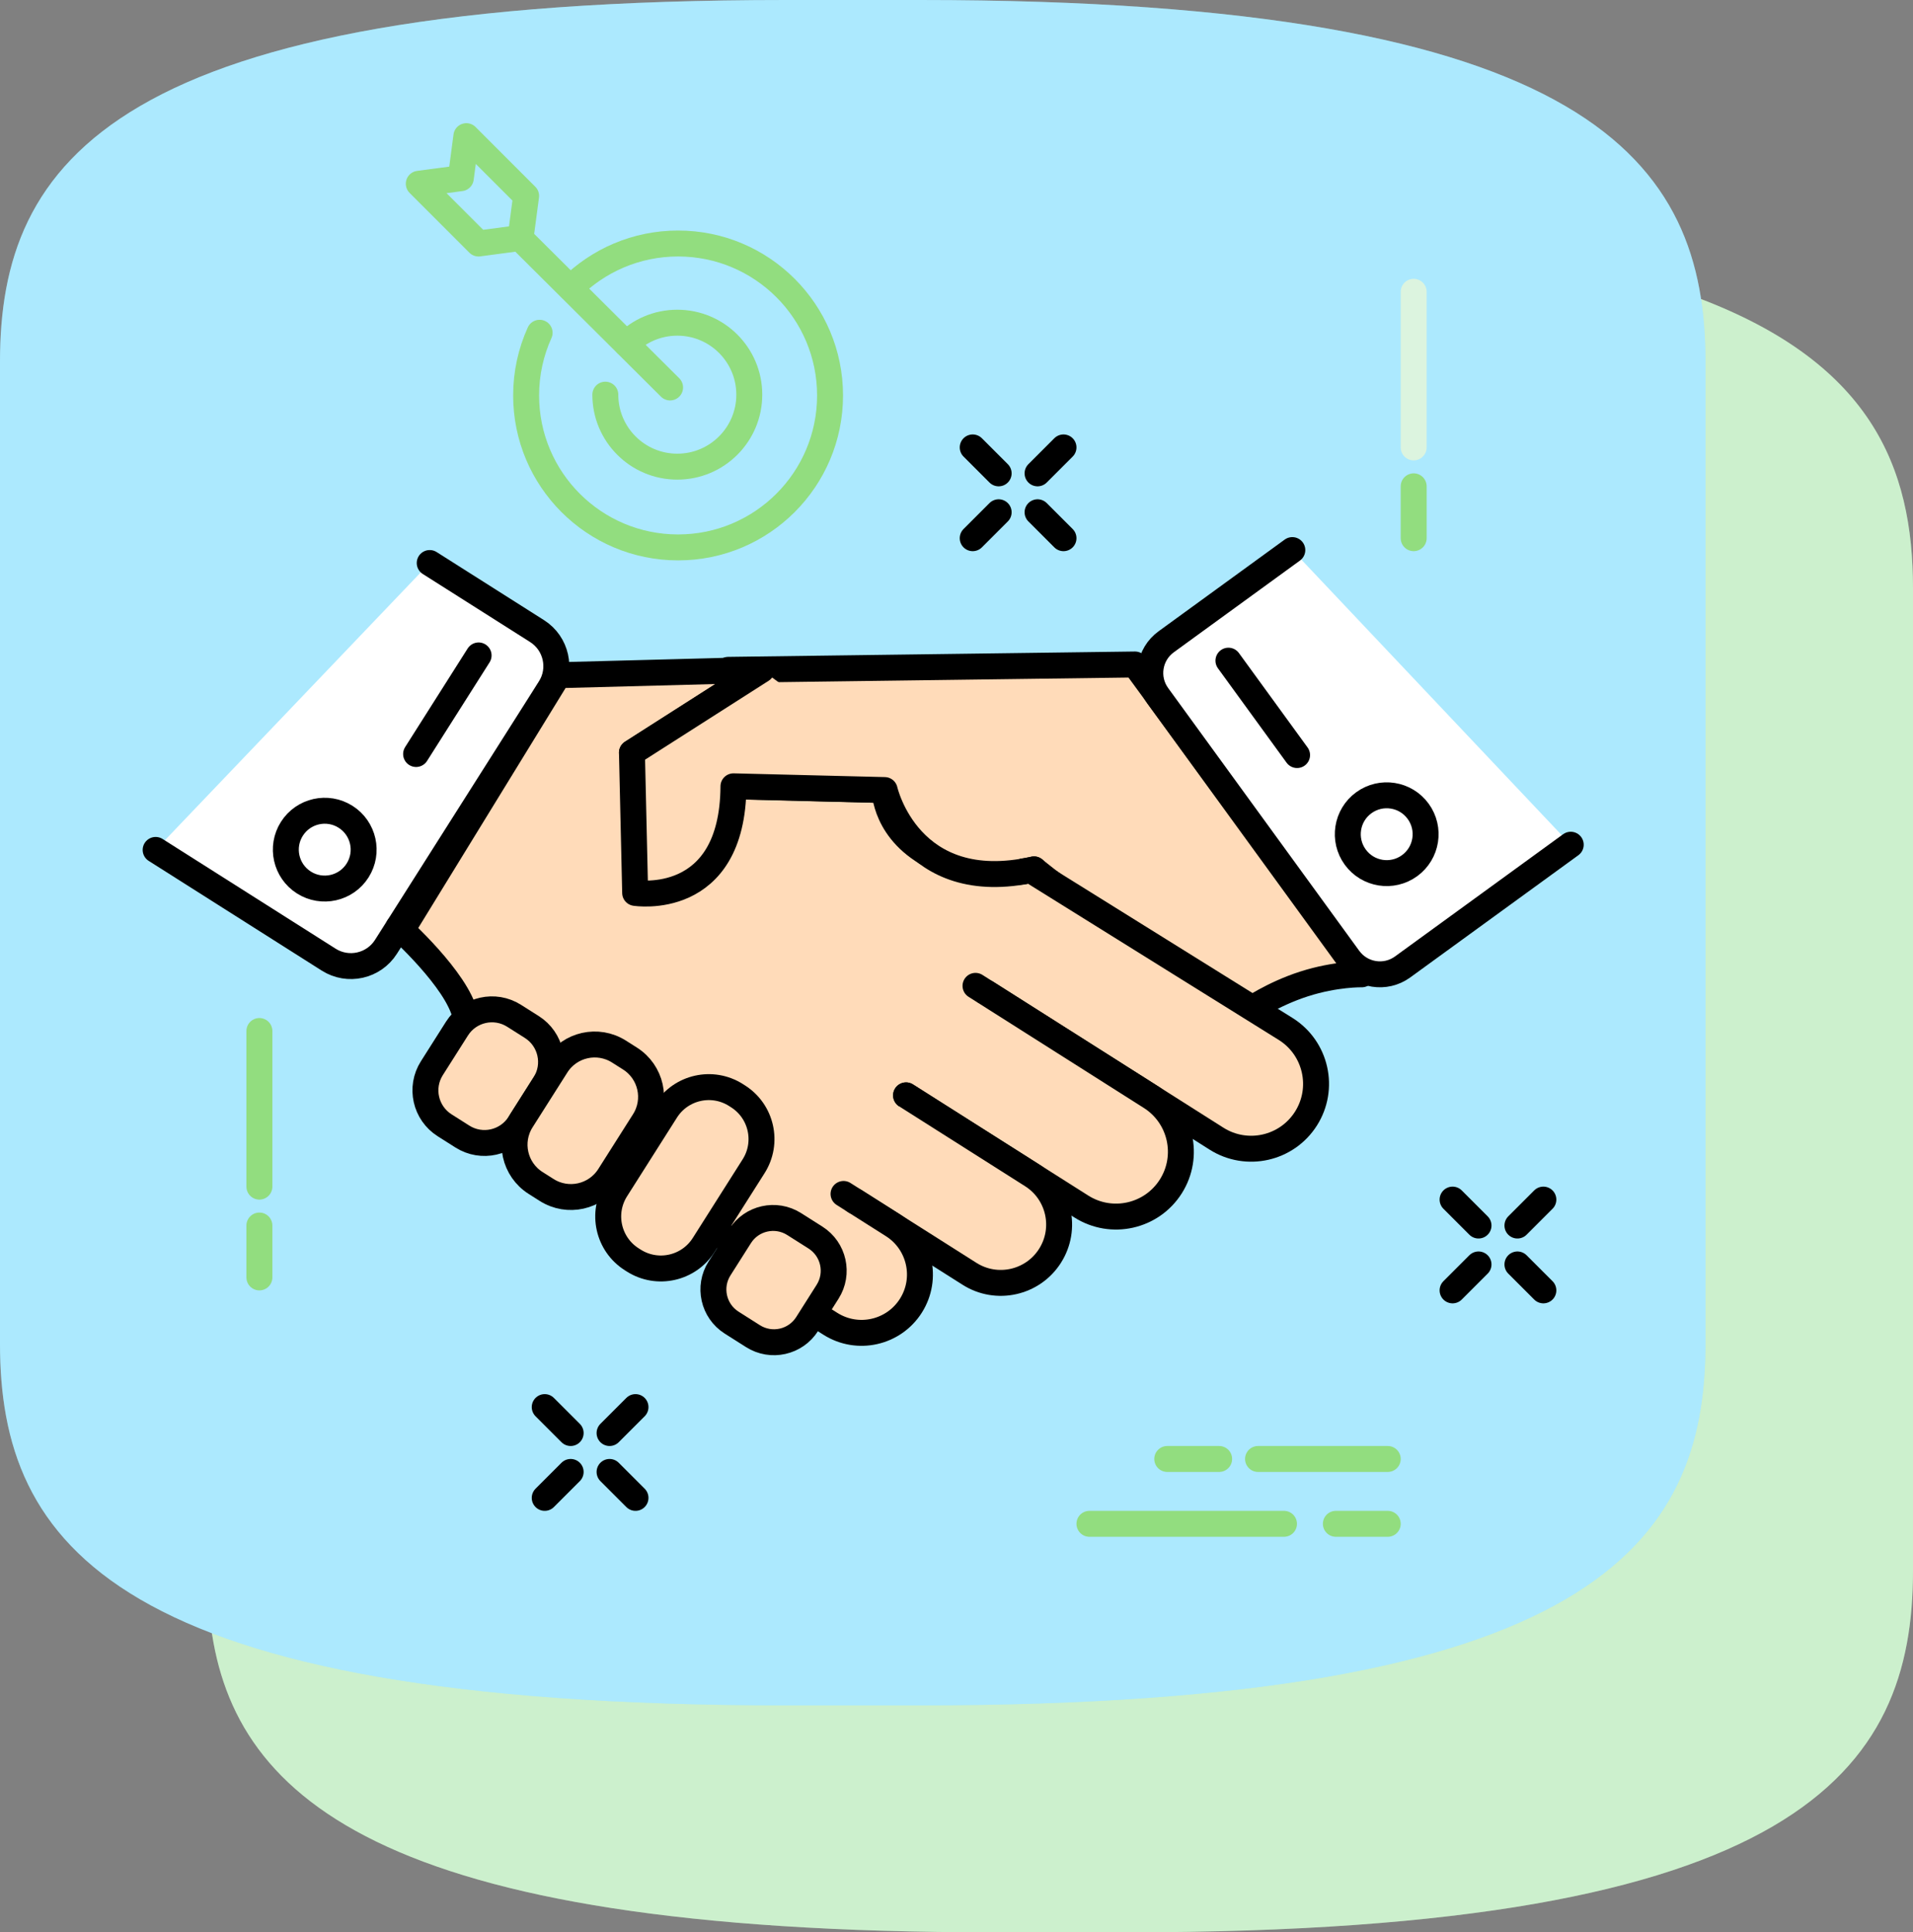 ﻿<svg width="295" height="298" viewBox="0 0 295 298" fill="none" xmlns="http://www.w3.org/2000/svg">
<rect x="0" y="0" width="295" height="298" fill="#808080" stroke="none"/>
<path fill-rule="evenodd" clip-rule="evenodd" d="M32.37 249.509C35.335 276.873 57.637 298 153.12 298H163.5H173.883C277.698 298 295 273.026 295 242.212V166.5V90.788C295 72.077 288.62 55.519 260.362 45.398" fill="#B7EAB8"/>
<path fill-rule="evenodd" clip-rule="evenodd" d="M32.37 249.509C35.335 276.873 57.637 298 153.12 298H163.5H173.883C277.698 298 295 273.026 295 242.212V166.5V90.788C295 72.077 288.62 55.519 260.362 45.398" fill="white" fill-opacity="0.3"/>
<path fill-rule="evenodd" clip-rule="evenodd" d="M131.5 0H121.12C17.305 0 0 24.974 0 55.788V131.5V207.212C0 238.026 17.305 263 121.12 263H131.5H141.883C245.698 263 263 238.026 263 207.212V131.5V55.788C263 24.974 245.698 0 141.883 0H131.5Z" fill="#89E0FE"/>
<path fill-rule="evenodd" clip-rule="evenodd" d="M131.5 0H121.12C17.305 0 0 24.974 0 55.788V131.5V207.212C0 238.026 17.305 263 121.12 263H131.5H141.883C245.698 263 263 238.026 263 207.212V131.5V55.788C263 24.974 245.698 0 141.883 0H131.5Z" fill="white" fill-opacity="0.3"/>
<path fill-rule="evenodd" clip-rule="evenodd" d="M66.265 86.828L82.815 97.322C85.801 99.216 86.687 103.172 84.793 106.16L59.521 146.014C57.627 149.002 53.671 149.888 50.685 147.994L24.001 131.074" fill="white"/>
<path d="M66.265 86.828L82.815 97.322C85.801 99.216 86.687 103.172 84.793 106.16L59.521 146.014C57.627 149.002 53.671 149.888 50.685 147.994L24.001 131.074" stroke="black" stroke-width="4" stroke-linecap="round" stroke-linejoin="round"/>
<path fill-rule="evenodd" clip-rule="evenodd" d="M53.29 125.965C56.088 127.739 56.918 131.447 55.144 134.245C53.37 137.043 49.662 137.873 46.864 136.099C44.066 134.325 43.236 130.617 45.01 127.819C46.784 125.021 50.492 124.191 53.29 125.965Z" stroke="black" stroke-width="4" stroke-linecap="round" stroke-linejoin="round"/>
<path d="M64.165 116.283L73.805 101.081" stroke="black" stroke-width="4" stroke-linecap="round" stroke-linejoin="round"/>
<path fill-rule="evenodd" clip-rule="evenodd" d="M112.294 103.302L175.025 102.475L210 150.259C210 150.259 205.991 150.171 201.106 151.739C196.222 153.306 192.629 155.833 192.629 155.833" fill="#FFDBB9"/>
<path d="M112.294 103.302L175.025 102.475L210 150.259C210 150.259 205.991 150.171 201.106 151.739C196.222 153.306 192.629 155.833 192.629 155.833" stroke="black" stroke-width="4" stroke-linecap="round" stroke-linejoin="round"/>
<path fill-rule="evenodd" clip-rule="evenodd" d="M61.447 142.978C61.447 142.978 70.511 151.094 71.747 156.614L125.509 202.544C125.509 202.544 167.632 139.722 165.159 138.256C162.686 136.79 159.451 134.075 159.451 134.075C159.451 134.075 152.102 136.07 144.242 132.248C136.381 128.426 136.423 121.841 136.423 121.841L113.372 121.25L97.451 116.075L117.454 103.302L86.081 104.129L62.233 142.978" fill="#FFDBB9"/>
<path d="M61.447 142.978C61.447 142.978 70.511 151.094 71.747 156.614L125.509 202.544C125.509 202.544 167.632 139.722 165.159 138.256C162.686 136.79 159.451 134.075 159.451 134.075C159.451 134.075 152.102 136.07 144.242 132.248C136.381 128.426 136.423 121.841 136.423 121.841L113.372 121.25L97.451 116.075L117.454 103.302L86.081 104.129L62.233 142.978" stroke="black" stroke-width="4" stroke-linecap="round" stroke-linejoin="round"/>
<path fill-rule="evenodd" clip-rule="evenodd" d="M83.984 167.193L80.108 173.305C78.222 176.281 74.278 177.163 71.302 175.277L68.568 173.543C65.592 171.655 64.708 167.713 66.596 164.737L70.472 158.625C72.358 155.649 76.302 154.765 79.278 156.653L82.012 158.385C84.988 160.273 85.872 164.217 83.984 167.193Z" fill="#FFDBB9" stroke="black" stroke-width="4" stroke-linecap="round" stroke-linejoin="round"/>
<path fill-rule="evenodd" clip-rule="evenodd" d="M99.312 172.897L93.948 181.357C91.88 184.619 87.56 185.585 84.3 183.517L82.596 182.437C79.334 180.369 78.368 176.051 80.434 172.789L85.8 164.329C87.868 161.069 92.186 160.101 95.448 162.169L97.152 163.249C100.412 165.317 101.38 169.637 99.312 172.897Z" fill="#FFDBB9" stroke="black" stroke-width="4" stroke-linecap="round" stroke-linejoin="round"/>
<path fill-rule="evenodd" clip-rule="evenodd" d="M116.214 179.855L108.52 191.989C106.208 195.635 101.38 196.717 97.734 194.405L97.422 194.207C93.778 191.895 92.696 187.067 95.008 183.421L102.702 171.287C105.014 167.641 109.842 166.559 113.488 168.871L113.798 169.069C117.444 171.381 118.526 176.209 116.214 179.855Z" fill="#FFDBB9" stroke="black" stroke-width="4" stroke-linecap="round" stroke-linejoin="round"/>
<path fill-rule="evenodd" clip-rule="evenodd" d="M117.454 103.302L97.451 116.075L97.947 137.703C97.947 137.703 112.983 140.133 113.105 121.265L136.423 121.841C136.423 121.841 140.131 138.401 159.451 134.075" fill="#FFDBB9"/>
<path d="M117.454 103.302L97.451 116.075L97.947 137.703C97.947 137.703 112.983 140.133 113.105 121.265L136.423 121.841C136.423 121.841 140.131 138.401 159.451 134.075" stroke="black" stroke-width="4" stroke-linecap="round" stroke-linejoin="round"/>
<path fill-rule="evenodd" clip-rule="evenodd" d="M150.43 152.037L187.59 175.599C192.254 178.557 198.432 177.173 201.39 172.509C204.348 167.845 202.964 161.667 198.3 158.709L159.451 134.511" fill="#FFDBB9"/>
<path d="M150.43 152.037L187.59 175.599C192.254 178.557 198.432 177.173 201.39 172.509C204.348 167.845 202.964 161.667 198.3 158.709L159.451 134.511" stroke="black" stroke-width="4" stroke-linecap="round" stroke-linejoin="round"/>
<path fill-rule="evenodd" clip-rule="evenodd" d="M139.72 168.928L166.746 186.064C171.41 189.022 177.588 187.638 180.546 182.974C183.502 178.31 182.12 172.132 177.456 169.174L152.12 153.108" fill="#FFDBB9"/>
<path d="M139.72 168.928L166.746 186.064C171.41 189.022 177.588 187.638 180.546 182.974V182.974C183.502 178.31 182.12 172.132 177.456 169.174L152.12 153.108" stroke="black" stroke-width="4" stroke-linecap="round" stroke-linejoin="round"/>
<path fill-rule="evenodd" clip-rule="evenodd" d="M130.081 184.129L149.505 196.445C153.703 199.107 159.263 197.863 161.925 193.665C164.587 189.467 163.343 183.905 159.145 181.245L139.721 168.927" fill="#FFDBB9"/>
<path d="M130.081 184.129L149.505 196.445C153.703 199.107 159.263 197.863 161.925 193.665V193.665C164.587 189.467 163.343 183.905 159.145 181.245L139.721 168.927" stroke="black" stroke-width="4" stroke-linecap="round" stroke-linejoin="round"/>
<path fill-rule="evenodd" clip-rule="evenodd" d="M125.509 202.544L128.043 204.15C132.241 206.812 137.801 205.568 140.463 201.37C143.125 197.172 141.879 191.61 137.681 188.948L131.769 185.2" fill="#FFDBB9"/>
<path d="M125.509 202.544L128.043 204.15C132.241 206.812 137.801 205.568 140.463 201.37V201.37C143.125 197.172 141.879 191.61 137.681 188.948L131.769 185.2" stroke="black" stroke-width="4" stroke-linecap="round" stroke-linejoin="round"/>
<path fill-rule="evenodd" clip-rule="evenodd" d="M199.287 84.832L179.833 98.978C177.177 100.91 176.589 104.628 178.521 107.284L207.991 147.812C209.921 150.466 213.639 151.054 216.295 149.122L242.221 130.272" fill="white"/>
<path d="M199.287 84.832L179.833 98.978C177.177 100.91 176.589 104.628 178.521 107.284L207.991 147.812C209.921 150.466 213.639 151.054 216.295 149.122L242.221 130.272" stroke="black" stroke-width="4" stroke-linecap="round" stroke-linejoin="round"/>
<path fill-rule="evenodd" clip-rule="evenodd" d="M218.694 125.122C220.642 127.802 220.05 131.554 217.37 133.504C214.69 135.452 210.938 134.86 208.988 132.18C207.04 129.5 207.632 125.746 210.312 123.798C212.992 121.85 216.746 122.442 218.694 125.122Z" stroke="black" stroke-width="4" stroke-linecap="round" stroke-linejoin="round"/>
<path d="M200.02 116.446L189.434 101.888" stroke="black" stroke-width="4" stroke-linecap="round" stroke-linejoin="round"/>
<path d="M84 217L88 221" stroke="black" stroke-width="4" stroke-linecap="round" stroke-linejoin="round"/>
<path d="M94 227L98 231" stroke="black" stroke-width="4" stroke-linecap="round" stroke-linejoin="round"/>
<path d="M98 217L94 221" stroke="black" stroke-width="4" stroke-linecap="round" stroke-linejoin="round"/>
<path d="M88 227L84 231" stroke="black" stroke-width="4" stroke-linecap="round" stroke-linejoin="round"/>
<path d="M224 185L228 189" stroke="black" stroke-width="4" stroke-linecap="round" stroke-linejoin="round"/>
<path d="M234 195L238 199" stroke="black" stroke-width="4" stroke-linecap="round" stroke-linejoin="round"/>
<path d="M238 185L234 189" stroke="black" stroke-width="4" stroke-linecap="round" stroke-linejoin="round"/>
<path d="M228 195L224 199" stroke="black" stroke-width="4" stroke-linecap="round" stroke-linejoin="round"/>
<path d="M150 69L154 73" stroke="black" stroke-width="4" stroke-linecap="round" stroke-linejoin="round"/>
<path d="M160 79L164 83" stroke="black" stroke-width="4" stroke-linecap="round" stroke-linejoin="round"/>
<path d="M164 69L160 73" stroke="black" stroke-width="4" stroke-linecap="round" stroke-linejoin="round"/>
<path d="M154 79L150 83" stroke="black" stroke-width="4" stroke-linecap="round" stroke-linejoin="round"/>
<g opacity="0.575">
<path d="M96.596 53.017C98.604 51.009 101.38 49.765 104.446 49.765C110.576 49.765 115.546 54.735 115.546 60.865C115.546 66.997 110.576 71.967 104.446 71.967C98.314 71.967 93.346 66.997 93.346 60.865" stroke="#7ED321" stroke-width="4" stroke-linecap="round" stroke-linejoin="round"/>
<path d="M87.995 44.417C92.235 40.175 98.095 37.553 104.567 37.553C117.509 37.553 128.001 48.045 128.001 60.987C128.001 73.929 117.509 84.421 104.567 84.421C91.623 84.421 81.133 73.929 81.133 60.987C81.133 57.539 81.877 54.267 83.213 51.319" stroke="#7ED321" stroke-width="4" stroke-linecap="round" stroke-linejoin="round"/>
<path d="M103.333 59.753L80.503 37.027" stroke="#7ED321" stroke-width="4" stroke-linecap="round" stroke-linejoin="round"/>
<path fill-rule="evenodd" clip-rule="evenodd" d="M81.132 30.213L80.274 36.693L73.792 37.553L64.58 28.339L71.06 27.481L71.918 20.999L81.132 30.213Z" stroke="#7ED321" stroke-width="4" stroke-linecap="round" stroke-linejoin="round"/>
<path d="M180 225H188" stroke="#7ED321" stroke-width="4" stroke-linecap="round" stroke-linejoin="round"/>
<path d="M194 225H214" stroke="#7ED321" stroke-width="4" stroke-linecap="round" stroke-linejoin="round"/>
<path d="M168 235H198" stroke="#7ED321" stroke-width="4" stroke-linecap="round" stroke-linejoin="round"/>
<path d="M206 235H214" stroke="#7ED321" stroke-width="4" stroke-linecap="round" stroke-linejoin="round"/>
<path d="M40 159V183" stroke="#7ED321" stroke-width="4" stroke-linecap="round" stroke-linejoin="round"/>
<path d="M40 189V197" stroke="#7ED321" stroke-width="4" stroke-linecap="round" stroke-linejoin="round"/>
<path d="M218 45V69" stroke="#FFFCC7" stroke-width="4" stroke-linecap="round" stroke-linejoin="round"/>
<path d="M218 75V83" stroke="#7ED321" stroke-width="4" stroke-linecap="round" stroke-linejoin="round"/>
</g>
<path fill-rule="evenodd" clip-rule="evenodd" d="M127.622 199.212L124.468 204.188C122.676 207.012 118.936 207.848 116.112 206.058L112.826 203.974C110.002 202.184 109.164 198.444 110.954 195.62L114.11 190.644C115.9 187.82 119.64 186.982 122.464 188.772L125.752 190.856C128.574 192.648 129.412 196.388 127.622 199.212Z" fill="#FFDBB9" stroke="black" stroke-width="4" stroke-linecap="round" stroke-linejoin="round"/>
</svg>
